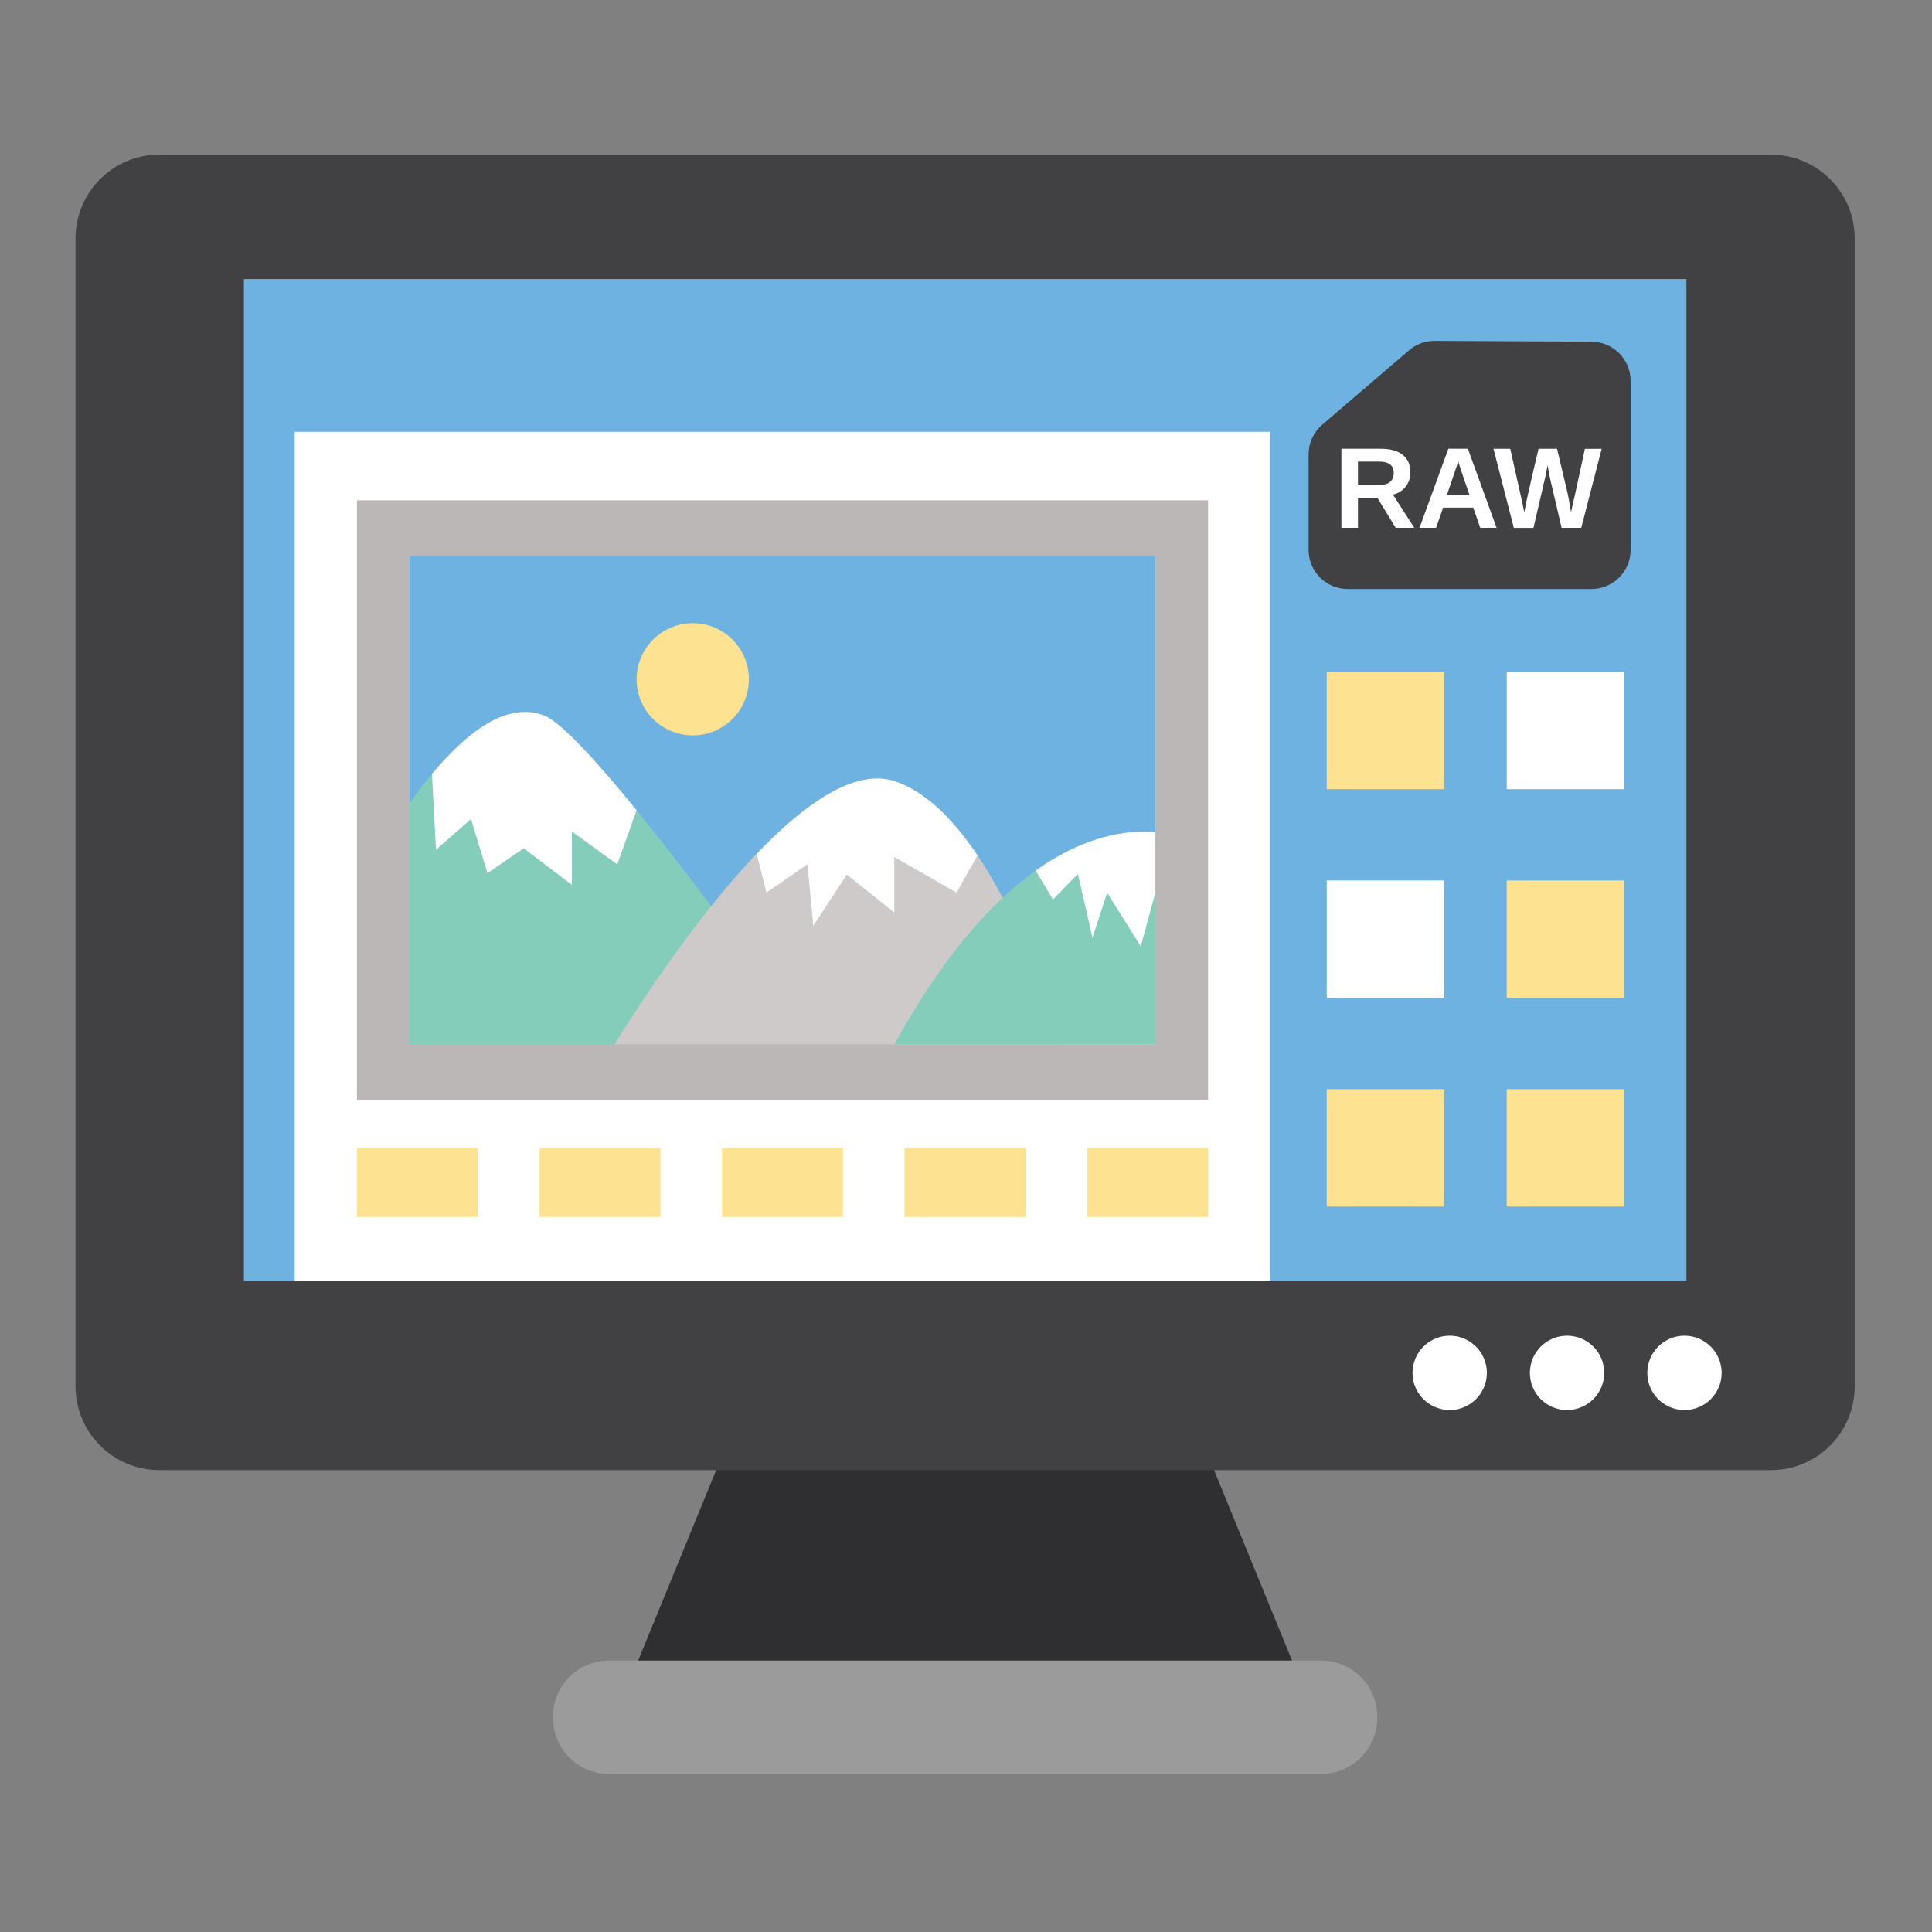 <svg xmlns="http://www.w3.org/2000/svg" xmlns:xlink="http://www.w3.org/1999/xlink" id="Layer_1" x="0px" y="0px" viewBox="0 0 500 500" style="enable-background:new 0 0 500 500;" xml:space="preserve"><rect x="0" y="0" width="500" height="500" fill="#808080" stroke="none"/><style type="text/css">	.st0{fill:#2F2E30;}	.st1{fill:#6EB2E2;}	.st2{fill:#FFFFFF;}	.st3{fill:#414042;}	.st4{fill:#9B9B9C;}	.st5{fill:#FDE391;}	.st6{fill:#84CDBA;}	.st7{fill:#CDCAC9;}	.st8{fill:#BBB7B7;}</style><g>	<g>		<polygon class="st0" points="342.26,448.98 157.28,448.98 191.71,364.92 307.83,364.92   "></polygon>		<rect x="63.1" y="72.21" class="st1" width="373.35" height="259.29"></rect>		<rect x="76.26" y="111.75" class="st2" width="252.5" height="240.69"></rect>		<path class="st3" d="M458.3,40.02H41.24c-11.98,0-21.69,9.71-21.69,21.69v297.06c0,11.98,9.71,21.69,21.69,21.69H458.3   c11.98,0,21.69-9.71,21.69-21.69V61.71C479.99,49.73,470.28,40.02,458.3,40.02z M436.44,331.5H63.1V72.21h373.35V331.5z"></path>		<path class="st2" d="M384.8,355.3c0,5.31-4.31,9.62-9.62,9.62c-5.32,0-9.62-4.31-9.62-9.62s4.31-9.62,9.62-9.62   C380.49,345.68,384.8,349.99,384.8,355.3z"></path>		<path class="st2" d="M415.17,355.3c0,5.31-4.31,9.62-9.62,9.62c-5.32,0-9.62-4.31-9.62-9.62s4.31-9.62,9.62-9.62   C410.87,345.68,415.17,349.99,415.17,355.3z"></path>		<path class="st2" d="M445.56,355.3c0,5.31-4.31,9.62-9.62,9.62c-5.32,0-9.62-4.31-9.62-9.62s4.31-9.62,9.62-9.62   C441.25,345.68,445.56,349.99,445.56,355.3z"></path>		<path class="st4" d="M341.91,459.11H157.64c-8.03,0-14.54-6.51-14.54-14.54v-0.29c0-8.03,6.51-14.54,14.54-14.54h184.27   c8.03,0,14.53,6.51,14.53,14.54v0.29C356.44,452.6,349.93,459.11,341.91,459.11z"></path>		<rect x="343.36" y="173.86" class="st5" width="30.38" height="30.38"></rect>		<rect x="389.94" y="173.86" class="st2" width="30.38" height="30.38"></rect>		<rect x="343.36" y="227.87" class="st2" width="30.38" height="30.38"></rect>		<rect x="389.94" y="227.87" class="st5" width="30.38" height="30.38"></rect>		<rect x="343.36" y="281.88" class="st5" width="30.38" height="30.38"></rect>		<rect x="92.38" y="297.07" class="st5" width="31.28" height="17.89"></rect>		<rect x="139.63" y="297.07" class="st5" width="31.28" height="17.89"></rect>		<rect x="186.87" y="297.07" class="st5" width="31.28" height="17.89"></rect>		<rect x="234.11" y="297.07" class="st5" width="31.28" height="17.89"></rect>		<rect x="281.36" y="297.07" class="st5" width="31.28" height="17.89"></rect>		<rect x="389.94" y="281.88" class="st5" width="30.38" height="30.38"></rect>		<g>			<path class="st3" d="M364.66,90.66l-22.46,19.25c-2.25,1.93-3.54,4.74-3.54,7.7v24.69c0,5.6,4.54,10.14,10.15,10.14h63.04    c5.61,0,10.15-4.54,10.15-10.14V98.58c0-5.58-4.51-10.11-10.09-10.15l-40.58-0.21C368.88,88.21,366.51,89.07,364.66,90.66z"></path>			<g>				<path class="st2" d="M361.21,136.6l-4.75-7.77h-5.02v7.77h-4.29v-20.46h10.22c2.44,0,4.32,0.53,5.65,1.58     c1.33,1.05,1.99,2.56,1.99,4.52c0,1.43-0.41,2.67-1.22,3.71c-0.81,1.04-1.91,1.73-3.29,2.06l5.53,8.59H361.21z M360.7,122.42     c0-1.97-1.26-2.95-3.77-2.95h-5.49v6.04h5.61c1.2,0,2.1-0.27,2.72-0.81C360.39,124.16,360.7,123.4,360.7,122.42z"></path>				<path class="st2" d="M383.09,136.6l-1.82-5.23h-7.79l-1.82,5.23h-4.29l7.46-20.46h5.06l7.43,20.46H383.09z M377.37,119.3     l-0.08,0.32c-0.1,0.35-0.21,0.75-0.35,1.19c-0.14,0.45-0.97,2.89-2.5,7.35h5.88l-2.02-5.88l-0.63-1.97L377.37,119.3z"></path>				<path class="st2" d="M409.22,136.6h-5.08l-2.77-11.83c-0.34-1.4-0.63-2.85-0.85-4.37c-0.23,1.27-0.42,2.23-0.57,2.9     c-0.14,0.66-1.18,5.1-3.09,13.31h-5.08l-5.27-20.46h4.34l2.96,13.21l0.67,3.19c0.27-1.34,0.53-2.63,0.79-3.85     c0.25-1.22,1.22-5.41,2.9-12.55h4.79l2.59,10.89c0.21,0.81,0.55,2.65,1.03,5.52l0.36-1.68l0.77-3.34l2.46-11.38h4.34     L409.22,136.6z"></path>			</g>		</g>		<g>			<rect x="106" y="143.87" class="st1" width="193.01" height="126.4"></rect>			<g>				<path class="st6" d="M164.76,209.68l-5.01,14.04l-11.73-8.51v13.81l-12.49-9.46l-9.39,6.43l-4.24-14l-9.08,7.95l-1.05-19.61     c-6.49,7.8-11.84,16.53-14.85,21.5v56.01h96.88v-29.9C190.43,243.04,177.36,225.15,164.76,209.68z"></path>				<path class="st2" d="M121.9,211.99l4.24,14l9.39-6.43l12.49,9.46v-13.81l11.73,8.51l5.01-14.04     c-9.84-12.08-19.4-22.68-23.83-24.45c-9.9-3.97-20.53,4.74-29.15,15.09l1.05,19.61L121.9,211.99z"></path>			</g>			<g>				<path class="st7" d="M277.07,277.84c0,0-8.83-33.74-24.08-56.47l-5.44,9.67l-16.08-9.22v14.38l-12.3-9.82l-8.71,13.26     l-1.51-15.93l-10.6,7.32l-2.55-10.07c-21.61,22.63-41.35,56.87-41.35,56.87H277.07z"></path>				<path class="st2" d="M208.95,223.72l1.51,15.93l8.71-13.26l12.3,9.82v-14.38l16.08,9.22l5.44-9.67     c-6.18-9.2-13.4-16.61-21.52-19.23c-10.28-3.31-23.28,5.86-35.67,18.83l2.55,10.07L208.95,223.72z"></path>			</g>			<g>				<path class="st6" d="M299.02,231.04l-3.78,13.87l-8.71-13.87l-3.78,11.7l-3.78-16.56l-6.44,6.62l-4.49-7.5     c-11.12,7.91-23.71,21.6-36.57,44.96h75.88V236.3L299.02,231.04z"></path>				<path class="st2" d="M278.96,226.18l3.78,16.56l3.78-11.7l8.71,13.87l3.78-13.87l8.32,5.26v-19.02c0,0-16.57-8.16-39.31,8.02     l4.49,7.5L278.96,226.18z"></path>			</g>			<path class="st5" d="M193.81,175.8c0,8.02-6.5,14.52-14.52,14.52c-8.03,0-14.53-6.5-14.53-14.52c0-8.02,6.5-14.52,14.53-14.52    C187.31,161.28,193.81,167.77,193.81,175.8z"></path>			<path class="st8" d="M92.38,129.48v155.17h220.27V129.48H92.38z M299.02,270.27H106v-126.4h193.01V270.27z"></path>		</g>	</g></g></svg>